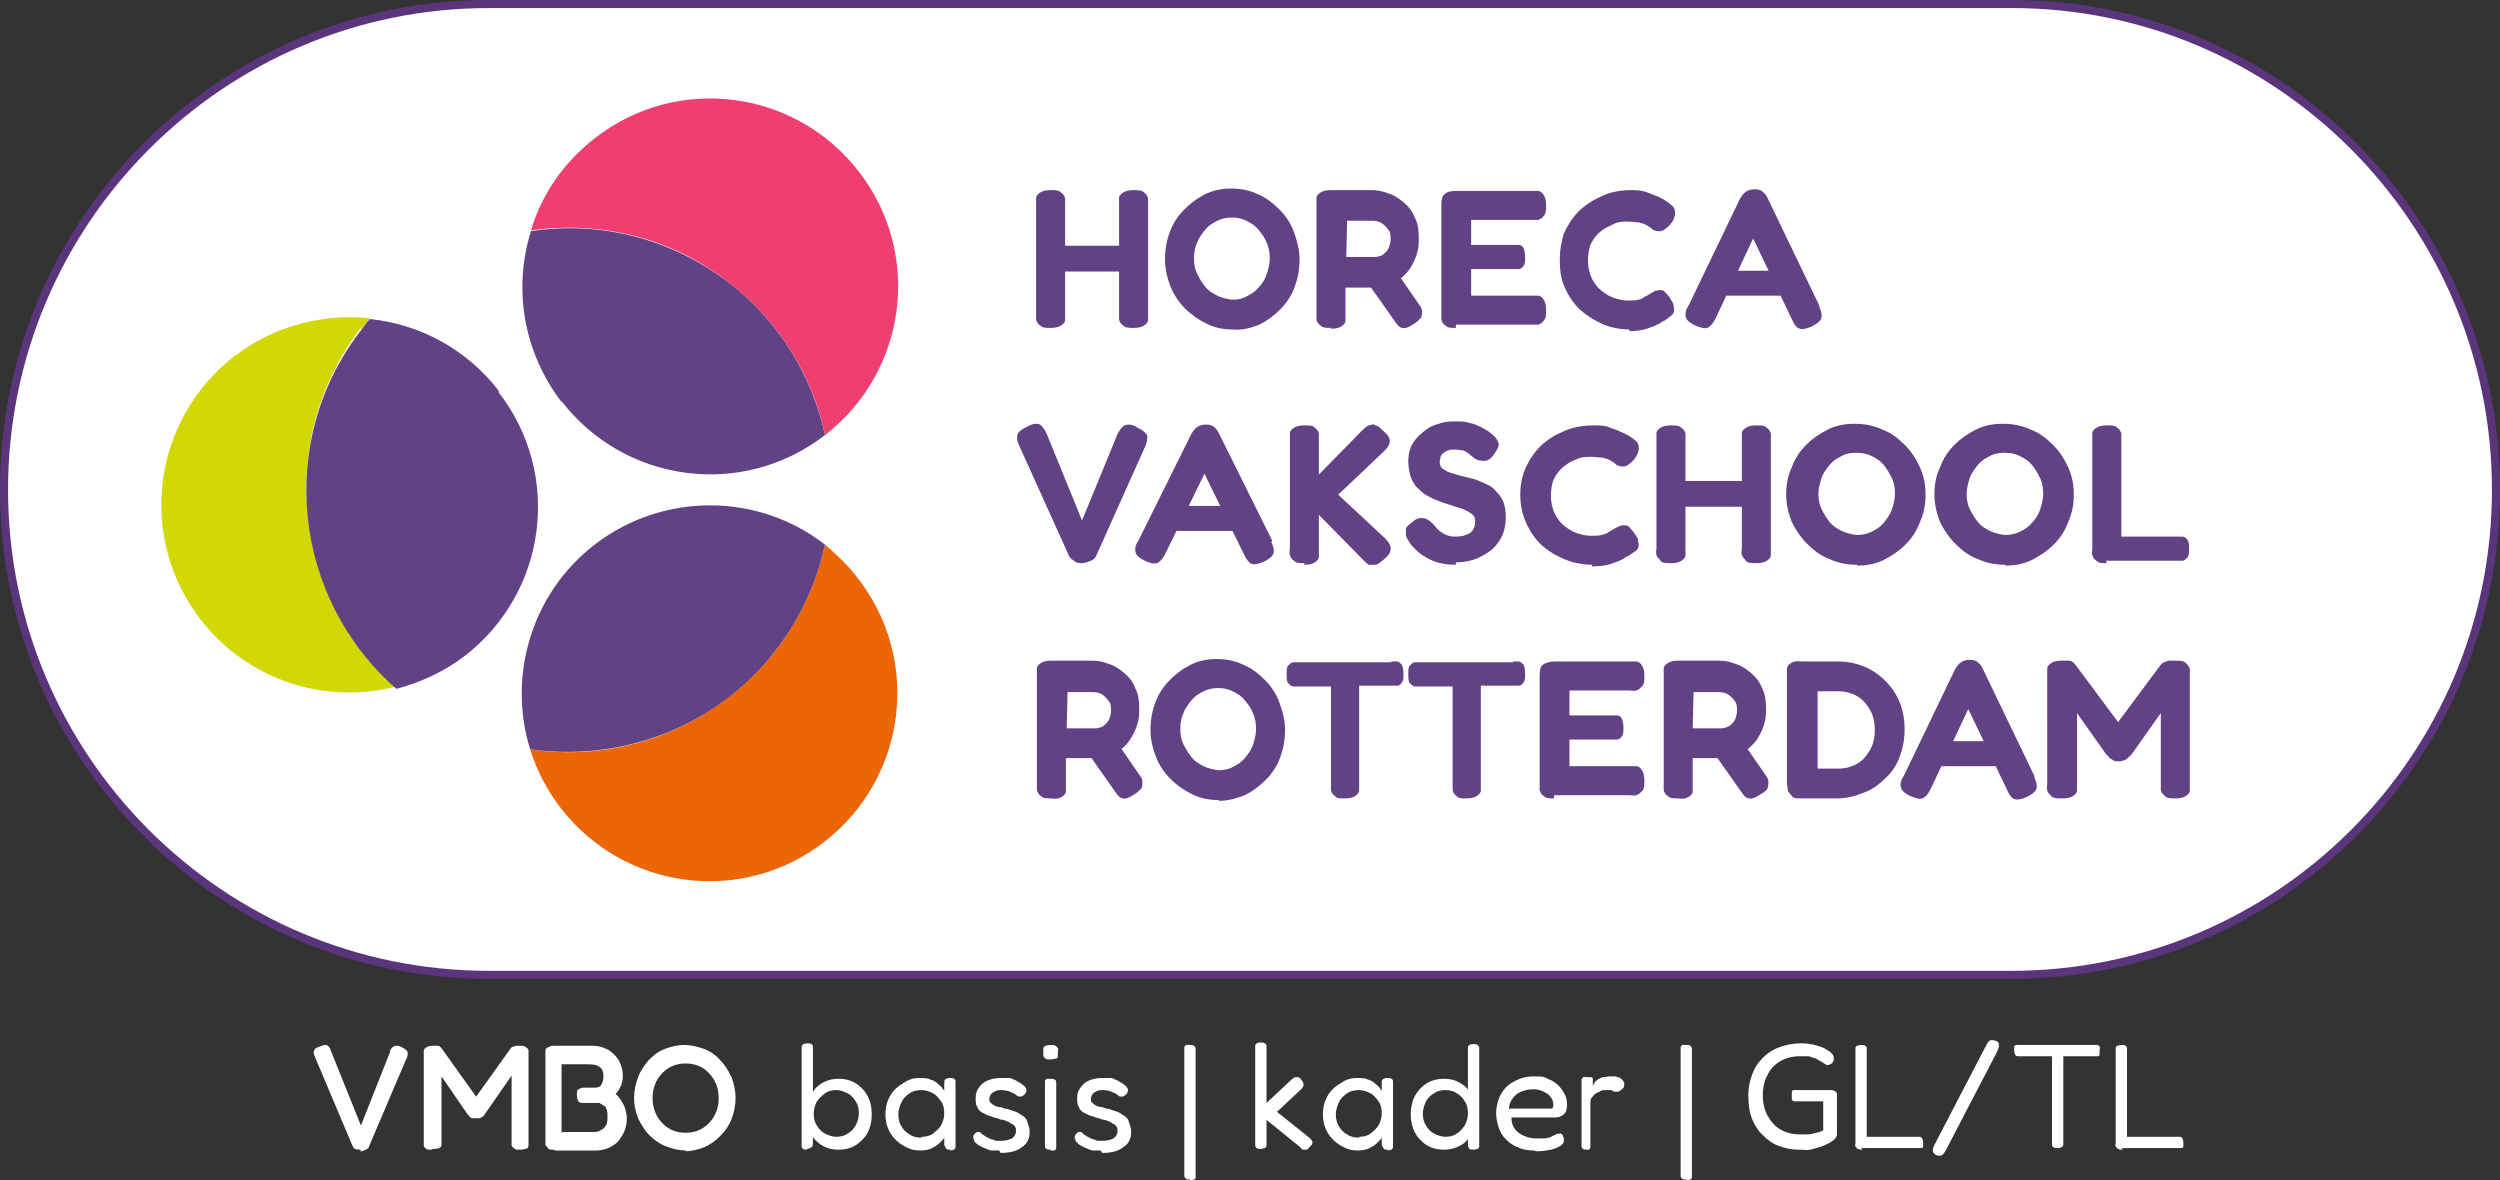 <svg version="1.1" id="Layer_1" xmlns="http://www.w3.org/2000/svg" x="0" y="0" viewBox="0 0 310.3 146.5" xml:space="preserve"><rect x="0" y="0" width="310.3" height="146.5" fill="#333333" stroke="none"/><style>.st0{fill:#fff}</style><path class="st0" d="M60.7.5C27.5.5.5 27.5.5 60.8s27 60.2 60.2 60.2h188.9c33.3 0 60.2-27 60.2-60.2S282.9.5 249.7.5h-189z"/><path d="M60.7.5C27.5.5.5 27.5.5 60.8s27 60.2 60.2 60.2h188.9c33.3 0 60.2-27 60.2-60.2S282.9.5 249.7.5h-189z" fill="none" stroke="#5a357b"/><path d="M44.8 40.9c.4-.5.7-.9 1.1-1.4-5.8-.6-11.8.9-16.8 4.7-10.2 7.9-12.1 22.5-4.2 32.7 5.9 7.6 15.5 10.6 24.3 8.3-12.9-11.2-15-30.7-4.4-44.5" fill="#d2d805"/><path d="M102.4 67.6c-1 4.6-3 9.1-6.1 13.1-7.5 9.6-19.2 14-30.5 12.3.8 2.6 2.1 5.1 3.8 7.3 7.9 10.2 22.5 12.1 32.7 4.2s12.1-22.5 4.2-32.7c-1.2-1.6-2.7-3-4.1-4.2" fill="#ec6608"/><path d="M90.5 35.1c6.3 4.9 10.4 11.7 11.9 18.9 10.2-7.9 12.1-22.5 4.2-32.7S84.1 9.2 73.9 17.1c-4 3.1-6.7 7.1-8 11.5 8.4-1.2 17.4.8 24.6 6.5" fill="#ef3f70"/><path d="M61.9 48.5c-4-5.2-9.9-8.3-16-8.9-.4.4-.7.9-1.1 1.4-10.6 13.7-8.5 33.2 4.4 44.5 3-.8 5.9-2.1 8.5-4.1 10.2-7.9 12.1-22.5 4.2-32.7m34.4 32c3.1-4 5.1-8.5 6.1-13.1-8.2-6.4-20-6.6-28.6 0C65.9 73.7 63 84 65.8 93c11.3 1.6 23.1-2.7 30.5-12.3M69.7 49.8C77.6 60 92.2 61.9 102.4 54c-1.6-7.3-5.6-14-11.9-18.9-7.3-5.6-16.2-7.7-24.6-6.4-2.2 7-1 14.9 3.8 21.2m60.7-9.2c-.6 0-1 0-1.3-.3-.3-.2-.4-.4-.5-.7V24.6c0-.3.2-.5.5-.7s.7-.3 1.3-.3 1 0 1.3.3c.3.2.4.4.5.7v15.1c0 .3-.2.5-.5.7s-.7.3-1.3.3zm1.3-7v-3.2h7.6v3.2h-7.6zm9 7c-.6 0-1 0-1.3-.3-.3-.2-.4-.4-.5-.7V24.6c0-.3.2-.5.5-.7s.7-.3 1.3-.3 1 0 1.3.3c.3.2.4.4.5.7v15.1c0 .3-.2.5-.5.7s-.7.3-1.3.3zm12.4.2c-1.2 0-2.3-.2-3.3-.7s-1.9-1.1-2.7-1.9c-.8-.8-1.4-1.7-1.8-2.7-.4-1-.7-2.2-.7-3.4 0-1.2.2-2.4.6-3.4.4-1.1 1-2 1.8-2.8s1.6-1.4 2.6-1.9 2.1-.7 3.2-.7 2.3.2 3.3.7c1 .4 1.9 1.1 2.7 1.9s1.4 1.7 1.8 2.8c.4 1.1.7 2.2.7 3.4 0 1.2-.2 2.3-.6 3.4-.4 1.1-1 2-1.8 2.8s-1.6 1.4-2.6 1.9c-1 .4-2.1.7-3.2.6zm-.2-3.7c.6 0 1.3-.1 1.8-.4.6-.3 1.1-.6 1.5-1.1.4-.4.8-1 1-1.6s.4-1.3.4-2-.1-1.4-.4-2c-.2-.6-.6-1.1-1-1.6s-.9-.8-1.5-1.1c-.6-.3-1.2-.4-1.8-.4s-1.2.1-1.8.4-1.1.6-1.5 1.1-.8 1-1 1.6c-.3.6-.4 1.3-.4 2s.1 1.3.4 1.9c.3.6.6 1.1 1 1.6s.9.8 1.5 1.1 1.2.4 1.8.5zm12.3 3.5c-.6 0-1 0-1.3-.3-.3-.2-.4-.4-.5-.7V24.6c0-.3.2-.5.5-.7s.7-.3 1.3-.3h5c.7 0 1.4.1 2.1.4.7.2 1.3.6 1.9 1.1.6.5 1.1 1.1 1.4 1.9.4.7.5 1.6.5 2.7s-.1 1.3-.3 2c-.2.6-.5 1.2-.9 1.8-.4.5-.9 1-1.5 1.4s-1.3.7-2.1.8H167v4.1c0 .3-.2.5-.5.7s-.7.3-1.3.3v-.1zm1.9-8.8h3.4c.2 0 .4 0 .7-.1.2 0 .5-.2.7-.4s.4-.4.5-.7.2-.6.2-1 0-.9-.3-1.2c-.2-.3-.5-.6-.8-.8s-.7-.3-1.2-.3h-3.1l-.1 4.5zm8.4 8.3c-.6.4-1.1.6-1.4.5-.4 0-.7-.4-1.1-1l-4.3-6.1 4.2-.5 3.1 4.5c.3.4.5.7.5 1s0 .5-.1.8c-.2.2-.4.5-.9.8zm5.2.5c-.6 0-1 0-1.3-.3-.3-.2-.4-.4-.5-.7V25.5c0-.7.1-1.2.4-1.4.3-.3.8-.4 1.5-.4h10.1c.3 0 .5.2.7.5s.3.7.3 1.3 0 1-.3 1.3c-.2.3-.4.4-.7.5h-8.3v3.1h5.9c.3 0 .5.2.6.4s.2.6.2 1.1c0 .5 0 .9-.2 1.1-.1.2-.4.4-.6.4h-5.9v3.3h8.3c.3 0 .5.2.7.5s.3.7.3 1.3 0 1-.3 1.3c-.2.3-.4.4-.7.5h-10.2v.4zm21.6.2c-.7 0-1.5-.1-2.3-.3s-1.6-.6-2.3-1c-.8-.5-1.5-1-2.1-1.7s-1.1-1.5-1.5-2.5-.5-2-.5-3.2c0-1.2.2-2.2.5-3.2.4-.9.9-1.7 1.5-2.4s1.3-1.2 2.1-1.7c.8-.4 1.5-.8 2.3-1s1.6-.3 2.3-.3 1.5 0 2.2.3 1.1.4 1.5.6.6.3.7.4c.3.2.6.4.8.6.3.2.4.5.4.9 0 .2 0 .4-.1.6 0 .2-.2.4-.3.6-.3.4-.5.6-.8.8-.2.2-.5.3-.7.3s-.4 0-.6-.1c-.2 0-.4-.2-.6-.4-.1 0-.3-.2-.5-.3-.2-.1-.5-.2-.9-.3-.4 0-.8-.1-1.4-.1s-1.1 0-1.7.3-1.1.5-1.6.9-.9.9-1.2 1.5c-.3.6-.4 1.4-.4 2.2 0 .8.2 1.6.5 2.2.3.6.7 1.1 1.2 1.5s1 .7 1.6.9 1.1.3 1.7.3.9 0 1.2-.1c.3 0 .6-.2.9-.4.3-.1.5-.3.7-.4.2-.1.4-.2.5-.3.2 0 .4-.1.6-.1s.5 0 .7.3c.2.2.5.5.7.9.1.2.3.4.3.6 0 .2.1.4.1.6 0 .3-.1.6-.4.8-.3.2-.5.4-.8.6-.1 0-.4.2-.7.4-.4.2-.9.4-1.5.6s-1.4.3-2.2.3l.1-.2zm23.5-2.8c.2.4.3.8.3 1 0 .3 0 .5-.3.8-.2.2-.5.4-.9.6-.6.3-1.2.4-1.5.3-.4-.1-.7-.5-1-1.2l-4.8-10-4.7 10c-.3.6-.7 1-1 1.1s-.8 0-1.5-.3c-.4-.2-.7-.4-.9-.6-.2-.2-.3-.5-.3-.8s.1-.7.4-1.1l6.4-13.3c.2-.3.4-.6.7-.8s.6-.3 1-.3.5 0 .7.1c.2 0 .4.2.6.4.2.2.3.4.4.6l6.4 13.3v.2zm-12.2-1.4l1.5-3.1h5.2l1.5 3.1h-8.2zm-79.1 33.2c-.5 0-.9 0-1.2-.3-.3-.2-.6-.4-.7-.8l-6.1-13.5c-.3-.6-.3-1.1-.2-1.4.1-.3.5-.6 1.1-.9.4-.2.8-.4 1.1-.4s.6 0 .8.3c.2.2.4.5.6.9l4.4 10.8 4.4-10.7c.2-.4.4-.7.6-.9s.5-.3.8-.3.7.1 1.1.4c.7.3 1.1.7 1.2 1 0 .3 0 .8-.3 1.4l-6 13.4c-.1.3-.4.6-.7.7s-.7.3-1.1.3h.2zm23.3-2.6c.2.4.3.8.3 1 0 .3 0 .5-.3.8-.2.2-.5.4-.9.6-.7.3-1.2.4-1.5.3s-.7-.5-1-1.2l-4.9-10-4.9 10c-.3.6-.7 1-1 1.1-.4.1-.9 0-1.5-.3-.4-.2-.7-.4-.9-.6s-.3-.5-.3-.8.1-.7.4-1.1l6.6-13.3c.2-.3.4-.6.7-.8s.7-.3 1-.3.5 0 .7.1c.2 0 .4.2.6.4s.3.4.4.6l6.6 13.3-.1.2zm-12.5-1.4l1.5-3.1h5.3l1.5 3.1h-8.3zm16.6 4c-.6 0-1 0-1.3-.3-.3-.2-.4-.4-.5-.7s0-.6 0-.9V53.8c0-.3.2-.5.5-.7s.7-.3 1.3-.3 1.1 0 1.3.3c.3.2.4.4.5.7v5.1l5.3-5.4c.3-.3.6-.6.9-.7.3-.1.6-.2.8 0 .3 0 .6.3.9.6.6.5.9.9.9 1.3s-.2.8-.7 1.3l-5.7 5.4 5.8 5.4c.5.5.8 1 .7 1.4 0 .4-.3.8-.9 1.3-.4.3-.7.6-1 .6h-.8c-.2-.1-.5-.4-.8-.7l-5.4-5.5v5.2c0 .3-.2.5-.5.7s-.7.3-1.3.3v-.2zm18.8.2c-.9 0-1.6-.1-2.3-.3-.7-.2-1.2-.5-1.7-.8s-.8-.6-1.1-.9-.5-.5-.6-.7c-.3-.4-.4-.7-.5-.9v-.8c0-.3.4-.6.8-.9.3-.3.7-.5 1-.5s.6 0 .9.2.6.4.9.8c.4.5.8.8 1.2 1s.8.3 1.2.3 1 0 1.4-.2c.4-.1.7-.3.9-.6s.3-.6.3-1.1-.1-.6-.4-.9c-.3-.2-.6-.4-1.1-.6s-1-.3-1.5-.5c-.6-.2-1.1-.3-1.7-.6-.4-.1-.7-.3-1.1-.5-.4-.2-.7-.4-1-.7s-.6-.5-.8-.9c-.2-.3-.4-.7-.5-1.2-.1-.4-.2-.9-.2-1.5 0-1 .2-1.8.7-2.5s1.2-1.3 2-1.8c.9-.4 1.8-.7 2.9-.7s1.4 0 2 .2c.6.1 1 .3 1.4.5s.7.4.9.5c.2.2.4.3.5.4.5.4.7.8.8 1.1s-.1.7-.5 1.3-.8.9-1.2.9-.9 0-1.4-.4c-.2-.2-.4-.3-.6-.5-.2-.1-.4-.3-.7-.4-.3 0-.6-.1-1.1-.1s-.5 0-.7.1c-.2 0-.4.2-.6.3s-.3.3-.4.5c0 .2-.1.4-.1.6 0 .4.1.7.4.9.3.2.6.4 1 .5s.9.3 1.4.4c.5.1 1.1.3 1.6.4.5.2 1 .4 1.4.6.5.2.9.5 1.2.9.4.4.7.8.9 1.3s.3 1.2.3 2-.2 1.8-.6 2.5c-.4.7-.9 1.3-1.5 1.7-.6.4-1.3.8-2 1s-1.4.3-2.1.3v.3zm16.9 0c-.7 0-1.5-.1-2.3-.3-.8-.2-1.6-.6-2.4-1-.8-.5-1.5-1-2.1-1.7s-1.1-1.5-1.5-2.5-.6-2-.6-3.2.2-2.2.6-3.2c.4-.9.9-1.7 1.5-2.4s1.3-1.2 2.1-1.7c.8-.4 1.6-.8 2.4-1s1.6-.3 2.4-.3 1.6 0 2.2.3c.6.2 1.1.4 1.5.6l.8.4c.3.2.6.4.8.6.3.2.4.5.4.9 0 .2 0 .4-.1.6l-.3.6c-.3.4-.5.6-.8.8-.2.2-.5.3-.7.3s-.4 0-.6-.1c-.2 0-.4-.2-.6-.4-.1 0-.3-.2-.5-.3s-.5-.2-.9-.3c-.4 0-.8-.1-1.4-.1s-1.2 0-1.8.3c-.6.2-1.1.5-1.6.9s-.9.9-1.2 1.5-.4 1.4-.4 2.2c0 .8.2 1.6.5 2.2s.7 1.1 1.2 1.5 1 .7 1.6.9c.6.2 1.2.3 1.7.3s.9 0 1.3-.1.7-.2.9-.4c.3-.1.5-.3.7-.4l.6-.3c.2-.1.4-.1.6-.1s.5 0 .7.3.5.5.7.9c.1.2.3.4.3.6s.1.4.1.6c0 .3-.1.6-.4.8l-.9.6c-.1 0-.4.2-.7.4s-.9.4-1.5.6-1.4.3-2.3.3v-.2zm9.8-.2c-.6 0-1.1 0-1.3-.3s-.4-.4-.5-.7 0-.6 0-.9V53.8c0-.3.2-.5.5-.7s.7-.3 1.3-.3 1 0 1.3.3c.3.2.4.4.5.7v15.1c0 .3-.2.5-.5.7s-.7.3-1.3.3zm1.3-7v-3.2h7.8v3.2h-7.8zm9.3 7c-.6 0-1.1 0-1.3-.3s-.4-.4-.5-.7 0-.6 0-.9V53.8c0-.3.2-.5.5-.7s.7-.3 1.3-.3 1 0 1.3.3c.3.2.4.4.5.7v15.1c0 .3-.2.5-.5.7s-.7.3-1.3.3zm12.5.2c-1.2 0-2.3-.2-3.4-.7-1.1-.4-2-1.1-2.8-1.9s-1.4-1.7-1.9-2.7c-.4-1-.7-2.2-.7-3.4s.2-2.4.7-3.4c.4-1.1 1-2 1.8-2.8s1.7-1.4 2.7-1.9 2.1-.7 3.3-.7 2.3.2 3.4.7c1.1.4 2 1.1 2.8 1.9.8.8 1.4 1.7 1.9 2.8s.7 2.2.7 3.4c0 1.2-.2 2.3-.7 3.4-.4 1.1-1 2-1.8 2.8s-1.7 1.4-2.7 1.9-2.1.7-3.3.7v-.1zm-.1-3.7c.7 0 1.3-.1 1.9-.4s1.1-.6 1.5-1.1.8-1 1-1.6.4-1.3.4-2-.1-1.4-.4-2-.6-1.1-1-1.6-.9-.8-1.5-1.1-1.2-.4-1.9-.4-1.3.1-1.8.4c-.6.3-1.1.6-1.5 1.1s-.8 1-1 1.6-.4 1.3-.4 2 .1 1.3.4 1.9.6 1.1 1 1.6.9.8 1.5 1.1 1.2.4 1.8.5zm18.5 3.7c-1.2 0-2.3-.2-3.4-.7-1.1-.4-2-1.1-2.8-1.9s-1.4-1.7-1.9-2.7c-.4-1-.7-2.2-.7-3.4s.2-2.4.7-3.4c.4-1.1 1-2 1.8-2.8s1.7-1.4 2.7-1.9 2.1-.7 3.3-.7 2.3.2 3.4.7c1.1.4 2 1.1 2.8 1.9.8.8 1.4 1.7 1.9 2.8s.7 2.2.7 3.4c0 1.2-.2 2.3-.7 3.4-.4 1.1-1 2-1.8 2.8s-1.7 1.4-2.7 1.9-2.1.7-3.3.7v-.1zm-.1-3.7c.7 0 1.3-.1 1.9-.4s1.1-.6 1.5-1.1c.4-.4.8-1 1-1.6s.4-1.3.4-2-.1-1.4-.4-2-.6-1.1-1-1.6-.9-.8-1.5-1.1-1.2-.4-1.9-.4-1.3.1-1.8.4c-.6.3-1.1.6-1.5 1.1s-.8 1-1 1.6-.4 1.3-.4 2 .1 1.3.4 1.9.6 1.1 1 1.6.9.8 1.5 1.1 1.2.4 1.8.5zm12.7 3.5c-.6 0-1 0-1.3-.3-.3-.2-.4-.4-.5-.7s0-.6 0-.9V53.8c0-.3.2-.5.5-.7s.7-.3 1.3-.3 1.1 0 1.3.3c.3.2.4.4.5.7v12.8h7.6c.2 0 .5.2.6.4.2.2.2.6.2 1.1s0 .9-.2 1.1-.4.4-.6.4h-9.5l.1.3zm-131 29.2c-.6 0-1 0-1.3-.3-.3-.2-.4-.4-.5-.7V83c0-.3.2-.5.5-.7s.7-.3 1.3-.3h5c.7 0 1.4.1 2.1.4.7.2 1.3.6 1.9 1.1.6.5 1.1 1.1 1.4 1.9.4.7.5 1.6.5 2.7s-.1 1.3-.3 2c-.2.6-.5 1.2-.9 1.8s-.9 1-1.5 1.4-1.3.7-2.1.8h-4.3v4.1c0 .3-.2.5-.5.7s-.7.3-1.3.2zm1.9-8.7h3.4c.2 0 .4 0 .7-.1.2 0 .5-.2.7-.4.2-.2.4-.4.5-.7.1-.3.2-.6.2-1s0-.9-.3-1.2c-.2-.3-.5-.6-.8-.8s-.7-.3-1.2-.3h-3.1l-.1 4.5zm8.4 8.2c-.6.4-1.1.6-1.4.5-.4 0-.7-.4-1.1-1L134 92l4.2-.5 3.1 4.5c.3.4.5.7.5 1s0 .5-.1.8c-.2.2-.4.5-.9.8zm10.5.7c-1.2 0-2.3-.2-3.3-.7s-1.9-1.1-2.7-1.9-1.4-1.7-1.8-2.7c-.4-1-.7-2.2-.7-3.4s.2-2.4.6-3.4c.4-1.1 1-2 1.8-2.8s1.6-1.4 2.6-1.9 2.1-.7 3.2-.7 2.3.2 3.3.7c1 .4 1.9 1.1 2.7 1.9s1.4 1.7 1.8 2.8c.4 1.1.7 2.2.7 3.4s-.2 2.3-.6 3.4c-.4 1.1-1 2-1.8 2.8s-1.6 1.4-2.6 1.9c-1 .4-2.1.7-3.2.7v-.1zm-.1-3.7c.6 0 1.3-.1 1.8-.4.6-.3 1.1-.6 1.5-1.1s.8-1 1-1.6.4-1.3.4-2-.1-1.4-.4-2c-.2-.6-.6-1.1-1-1.6s-.9-.8-1.5-1.1-1.2-.4-1.8-.4-1.2.1-1.8.4-1.1.6-1.5 1.1-.8 1-1 1.6c-.3.6-.4 1.3-.4 2s.1 1.3.4 1.9c.3.6.6 1.1 1 1.6s.9.8 1.5 1.1 1.2.4 1.8.5zm21.4-13.5h.8c.2 0 .4.2.6.4.1.2.2.6.2 1.1s0 .9-.2 1.1c-.1.2-.3.4-.6.4h-4.7v13c0 .3-.2.5-.5.7s-.7.3-1.3.3-1 0-1.2-.3c-.3-.2-.4-.4-.5-.7V85.2h-4.7c-.2 0-.4-.2-.6-.4-.2-.2-.2-.6-.2-1.1s0-.9.2-1.1.4-.4.6-.4h12.3l-.2-.1zm15.1 0h.8c.2 0 .4.2.6.4.1.2.2.6.2 1.1s0 .9-.2 1.1c-.1.2-.3.4-.6.4h-4.7v13c0 .3-.2.5-.5.7s-.7.3-1.3.3-1 0-1.2-.3c-.3-.2-.4-.4-.5-.7V85.2h-4.7c-.2 0-.4-.2-.6-.4-.2-.2-.2-.6-.2-1.1s0-.9.2-1.1.4-.4.6-.4h12.3l-.2-.1zm5.2 17c-.6 0-1 0-1.3-.3-.3-.2-.4-.4-.5-.7V83.9c0-.7.1-1.2.4-1.4s.8-.4 1.5-.4h10.1c.3 0 .5.2.7.5s.3.7.3 1.3 0 1-.3 1.3-.4.4-.7.5-.6 0-.9 0h-7.4v3.1h5.9c.3 0 .5.2.6.4.1.2.2.6.2 1.1s0 .9-.2 1.1c-.1.2-.4.4-.6.4h-5.9v3.3h8.3c.3 0 .5.2.7.5s.3.7.3 1.3 0 1-.3 1.3-.4.4-.7.5-.6 0-.9 0h-9.3v.4zm15.4 0c-.6 0-1 0-1.3-.3-.3-.2-.4-.4-.5-.7V83c0-.3.2-.5.5-.7s.7-.3 1.3-.3h5c.7 0 1.4.1 2.1.4.7.2 1.3.6 1.9 1.1s1.1 1.1 1.4 1.9c.4.7.5 1.6.5 2.7s-.1 1.3-.3 2c-.2.6-.5 1.2-.9 1.8-.4.5-.9 1-1.5 1.4s-1.3.7-2.1.8h-4.3v4.1c0 .3-.2.5-.5.7s-.7.3-1.3.2zm1.8-8.7h3.4c.2 0 .4 0 .7-.1s.5-.2.7-.4c.2-.2.4-.4.5-.7.1-.3.2-.6.2-1s0-.9-.3-1.2c-.2-.3-.5-.6-.8-.8s-.7-.3-1.2-.3h-3.1l-.1 4.5zm8.4 8.2c-.6.4-1.1.6-1.4.5-.4 0-.7-.4-1.1-1l-4.3-6.1 4.2-.5L219 96c.3.4.5.7.5 1s0 .5-.1.8-.4.5-.9.8zm5.1.5c-.6 0-1 0-1.2-.3s-.4-.4-.5-.7c0-.3-.1-.6-.1-.9V83c0-.3.2-.5.5-.7s.7-.3 1.3-.2h4.4c1.2 0 2.3.2 3.3.6s1.9 1 2.7 1.8 1.4 1.7 1.8 2.7c.4 1 .6 2.1.6 3.3s-.2 2.3-.6 3.4-1 2-1.8 2.7c-.8.8-1.6 1.4-2.7 1.8-1 .4-2.1.7-3.3.7h-4.4zm1.9-3.7h2.6c.9 0 1.7-.2 2.4-.6s1.2-1 1.6-1.7c.4-.7.6-1.5.6-2.5s-.2-1.8-.6-2.5c-.4-.7-.9-1.3-1.6-1.7-.7-.4-1.5-.6-2.4-.6h-2.5v9.6h-.1zm27 1.1c.2.4.3.8.3 1 0 .3 0 .5-.3.8-.2.2-.5.4-.9.6-.6.3-1.2.4-1.5.3-.4-.1-.7-.5-1-1.2l-4.8-10-4.7 10c-.3.6-.7 1-1 1.1s-.8 0-1.5-.3c-.4-.2-.7-.4-.9-.6s-.3-.5-.3-.8.1-.7.4-1.1l6.4-13.3c.2-.3.4-.6.7-.8s.6-.3 1-.3.5 0 .7.1c.2 0 .4.2.6.4.2.2.3.4.4.6l6.4 13.3v.2zm-12.2-1.4l1.5-3.1h5.2l1.5 3.1h-8.2zm15.6 4c-.6 0-1 0-1.3-.3s-.4-.4-.5-.7 0-.6 0-.9V83c0-.3.2-.5.5-.7s.7-.3 1.3-.3h.9c.2 0 .4.1.5.2l.3.3 5.5 7.4h-.4l5.5-7.4c.1-.1.3-.3.4-.3s.3-.1.5-.2h.9c.6 0 1 0 1.3.3s.4.4.5.7v15.1c0 .3-.2.5-.5.7s-.7.3-1.3.3-1 0-1.3-.3-.4-.4-.5-.7v-9.6l-3.6 5.1-.3.3c-.1.1-.3.3-.5.4s-.5.2-.8.2-.6 0-.8-.2c-.2-.1-.4-.2-.5-.4l-.3-.3-3.6-5.1v9.6c0 .3-.2.5-.5.7s-.7.3-1.3.3h-.1z" fill="#614285"/><path class="st0" d="M44.8 142.7c-.3 0-.5 0-.7-.1-.2 0-.3-.3-.4-.5l-4.6-10.9c-.2-.4-.2-.7-.1-.8 0-.2.3-.4.7-.5.2-.1.5-.2.6-.2.2 0 .3 0 .5.2.1.1.2.3.3.6l3.7 9.2 3.6-9.1c0-.3.2-.5.3-.6s.3-.2.5-.2.4 0 .7.2c.4.2.7.4.7.7 0 .2 0 .5-.2.8l-4.6 10.8c0 .2-.2.3-.4.4-.2.1-.4.2-.7.2l.1-.2zm8.8 0c-.3 0-.6 0-.7-.1s-.3-.2-.3-.4v-11.8c0-.2.2-.3.3-.4.2-.1.4-.2.8-.2h.6c.1 0 .2 0 .3.1l.2.2 4.5 6.3h-.4l4.5-6.3s.2-.2.3-.2c0 0 .2 0 .3-.1h.5c.3 0 .6 0 .8.2.2.1.3.3.3.4v11.8c0 .2-.1.3-.3.4-.2 0-.4.1-.8.1s-.6 0-.7-.2c-.2-.1-.3-.2-.3-.4v-8.6l-3.4 4.9s0 .1-.2.2c0 0-.2.1-.3.2h-1c-.1 0-.2-.1-.3-.2 0 0-.1-.2-.2-.2l-3.3-4.8v8.5c0 .2-.1.3-.3.4s-.4.1-.8.1l-.1.1zm15.1 0c-.3 0-.6 0-.7-.2s-.3-.3-.3-.4v-11.7c0-.2.1-.3.3-.4.2-.1.4-.2.7-.2h4.9c.7 0 1.3.2 1.9.5.5.3 1 .8 1.3 1.3.3.6.5 1.2.5 1.8s0 .6-.1.9c0 .3-.2.6-.3.8-.1.2-.3.5-.5.7.3.2.5.5.7.8s.4.7.5 1c.1.4.2.8.2 1.2 0 .6-.1 1.1-.3 1.6-.2.5-.5.9-.8 1.3-.4.4-.8.6-1.2.8-.5.2-1 .3-1.5.3h-5.1l-.2-.1zm1.1-2.2h3.8c.3 0 .7 0 .9-.2.3-.1.5-.3.7-.6s.2-.7.2-1.1 0-.6-.1-.9-.2-.4-.4-.5c-.2-.1-.3-.2-.5-.3h-1.9c-.3 0-.6 0-.7-.2-.1-.1-.2-.4-.2-.8s0-.6.2-.7c.2-.1.4-.2.7-.2h1.3c.2 0 .4 0 .5-.1.2 0 .3-.2.4-.4s.2-.5.2-.8c0-.6-.1-1-.4-1.2-.3-.3-.8-.4-1.5-.4h-3.3v8.6l.1-.2zm15.4 2.3c-.9 0-1.7-.2-2.5-.5s-1.5-.8-2.1-1.4c-.6-.6-1-1.3-1.4-2.1-.3-.8-.5-1.6-.5-2.5s.2-1.8.5-2.6.8-1.5 1.3-2.1c.6-.6 1.2-1.1 2-1.4s1.6-.5 2.4-.5 1.7.2 2.5.5 1.5.8 2 1.4c.6.6 1 1.3 1.4 2.1.3.8.5 1.7.5 2.6s-.2 1.8-.5 2.6-.8 1.5-1.4 2.1-1.3 1.1-2 1.4c-.8.3-1.6.5-2.4.5l.2-.1zm-.1-2.2c.6 0 1.1-.1 1.6-.3s.9-.5 1.3-.9.7-.9.9-1.4c.2-.5.3-1.1.3-1.7s-.1-1.2-.3-1.7c-.2-.5-.5-1-.9-1.4s-.8-.7-1.3-.9-1-.3-1.6-.3-1.1.1-1.6.3-.9.5-1.3.9-.7.9-.9 1.4c-.2.5-.3 1.1-.3 1.7s.1 1.2.3 1.7c.2.5.5 1 .9 1.4s.8.7 1.3.9 1 .3 1.6.3zm15.1 2.1c-.2 0-.4 0-.5-.1-.1 0-.2-.2-.2-.3v-12.4c0-.1.1-.2.2-.3.1 0 .3-.1.5-.1s.4 0 .5.1c.1 0 .2.2.2.3v12c0 .2 0 .4-.2.5-.1.1-.3.2-.6.2l.1.1zm3.9 0c-.6 0-1.2-.1-1.6-.3-.5-.2-.9-.5-1.3-.9s-.6-.9-.8-1.4-.3-1.1-.3-1.8c0-.6 0-1.2.3-1.8s.5-1 .8-1.4c.4-.4.8-.7 1.3-.9s1-.3 1.6-.3 1.1.1 1.6.3.9.5 1.3.9.7.9.9 1.4c.2.5.3 1.1.3 1.8s-.1 1.3-.3 1.8c-.2.6-.5 1-.9 1.4s-.8.7-1.3.9-1 .3-1.6.3zm-.3-1.6c.5 0 1-.1 1.4-.4.4-.2.8-.6 1-1s.4-.9.4-1.5-.1-1.1-.4-1.5c-.2-.4-.6-.8-1-1s-.9-.4-1.4-.4-1 .1-1.4.4c-.4.3-.7.6-1 1-.2.4-.4.9-.4 1.5s.1 1.1.4 1.5c.2.4.6.8 1 1s.9.4 1.4.4zm14.2 1.6c-.3 0-.5 0-.6-.2s-.2-.3-.2-.5v-.9c0 .2-.2.4-.5.7s-.6.5-1 .7-.9.3-1.5.3-1.1-.1-1.7-.4-1-.6-1.4-1-.7-.9-.9-1.4c-.2-.5-.3-1.1-.3-1.7s.1-1.2.3-1.7c.2-.5.5-1 .9-1.4s.9-.7 1.4-1 1.1-.4 1.6-.4 1 0 1.4.2c.4.1.7.3 1 .6.3.2.5.5.7.8v-.8c0-.3 0-.5.1-.6s.3-.2.6-.2.4 0 .5.1c.1 0 .2.2.2.3v8.2c0 .1-.1.2-.2.3-.1 0-.3.1-.5.1l.1-.1zm-3.6-1.6c.5 0 1-.1 1.4-.4.4-.3.7-.6 1-1 .2-.4.4-.9.4-1.5s-.1-1.1-.4-1.5-.6-.8-1-1-.9-.4-1.4-.4-1.1.1-1.5.4c-.4.3-.8.6-1 1.1-.2.4-.4 1-.4 1.5s.1 1.1.4 1.5c.2.4.6.8 1 1 .4.3.9.4 1.5.4v-.1zm9.6 1.7h-.9c-.3 0-.6-.2-.9-.3s-.6-.3-.8-.4c-.2-.2-.4-.3-.5-.5 0-.1 0-.2-.1-.3v-.3s.1-.2.2-.3.2-.2.4-.2.3 0 .5.3c.1 0 .3.2.5.3l.6.3c.2 0 .4.1.6.2h.6c.6 0 1-.1 1.4-.3.3-.2.5-.5.5-.9s0-.4-.1-.5c0-.1-.2-.3-.4-.4-.1 0-.3-.2-.5-.3-.2 0-.4-.2-.6-.2-.2 0-.5-.1-.7-.2-.3 0-.6-.2-1-.3s-.6-.3-.9-.4c-.3-.2-.5-.4-.6-.7-.2-.3-.2-.6-.2-1.1s.1-.9.4-1.3c.3-.4.6-.7 1.1-.9s1-.3 1.7-.3h.8c.2 0 .5 0 .7.2.2 0 .4.2.6.3.2.1.4.2.6.4.2.1.3.3.4.5 0 .2 0 .4-.2.6-.1.1-.2.2-.4.3h-.4c-.2-.1-.4-.3-.6-.4-.2-.1-.5-.2-.7-.3-.2 0-.5-.1-.7-.1s-.6 0-.8.1-.4.2-.6.4c-.1.2-.2.4-.2.6s0 .4.2.5c.1.1.2.2.4.3s.4.2.6.2c.2 0 .5.1.7.2.4 0 .7.2 1.1.3.4.1.7.3 1 .5s.6.4.7.8.3.7.3 1.3c0 .8-.3 1.5-1 1.9-.6.5-1.5.7-2.6.7l-.2-.3zm6.4-11.3c-.3 0-.5 0-.6-.1-.1 0-.2-.2-.3-.3v-1c0-.1.1-.2.3-.3.1 0 .3-.1.6-.1s.5 0 .6.1c.1 0 .2.2.3.3s0 .3 0 .5v.5c0 .2-.1.3-.3.3s-.3.1-.6.1zm0 11.2c-.2 0-.4 0-.5-.1-.1 0-.2-.2-.2-.3v-8.1c0-.1.1-.2.2-.3h.5c.2 0 .4 0 .5.1.1 0 .2.2.2.3v8.2c0 .1-.1.2-.2.3h-.5v-.1zm6.2.1h-.9c-.3 0-.6-.2-.9-.3-.3-.1-.6-.3-.8-.4-.2-.2-.4-.3-.5-.5 0-.1 0-.2-.1-.3v-.3s.1-.2.2-.3c.1-.1.2-.2.4-.2s.3 0 .5.3c.1 0 .3.2.5.3l.6.3c.2 0 .4.1.6.2h.6c.6 0 1-.1 1.4-.3.3-.2.5-.5.5-.9s0-.4-.1-.5c0-.1-.2-.3-.4-.4-.1 0-.3-.2-.5-.3-.2 0-.4-.2-.6-.2-.2 0-.5-.1-.7-.2-.3 0-.6-.2-1-.3s-.6-.3-.9-.4c-.3-.2-.5-.4-.6-.7-.2-.3-.2-.6-.2-1.1s.1-.9.4-1.3c.3-.4.6-.7 1.1-.9s1-.3 1.7-.3h.8c.2 0 .5 0 .7.2.2 0 .4.2.6.3.2.1.4.2.6.4.2.1.3.3.4.5 0 .2 0 .4-.2.6-.1.1-.2.2-.4.3h-.4c-.2-.1-.4-.3-.6-.4-.2-.1-.5-.2-.7-.3-.2 0-.5-.1-.7-.1s-.6 0-.8.1-.4.2-.6.4c-.1.2-.2.4-.2.6s0 .4.2.5c.1.1.2.2.4.3s.4.2.6.2c.2 0 .5.1.7.2.4 0 .7.2 1.1.3.4.1.7.3 1 .5s.6.4.7.8.3.7.3 1.3c0 .8-.3 1.5-1 1.9-.6.5-1.5.7-2.6.7l-.2-.3zm11.1 3.6c-.2 0-.4 0-.5-.1s-.2-.2-.2-.3v-16c0-.1.1-.2.2-.3h.5c.2 0 .4 0 .5.1 0 0 .2.2.2.3v16c0 .1 0 .2-.2.3-.1 0-.3.1-.5.1v-.1zm14.8-5.2c.2.2.4.4.4.5 0 .2 0 .4-.3.6-.1.2-.3.3-.4.4h-.4c-.1 0-.3-.1-.4-.3l-4.2-3.4v3.2c0 .1-.1.2-.2.3-.1 0-.3.1-.5.1s-.4 0-.5-.1c-.1 0-.2-.2-.2-.3v-12.4c0-.2.1-.2.2-.3s.3-.1.5-.1.4 0 .5.1.2.2.2.3v7.1l3.1-2.9c.1-.1.3-.2.4-.3h.4c.1 0 .3.1.4.3.2.2.3.5.3.6 0 .2-.1.4-.3.6l-3 2.8 4 3.2zm9.8 1.5c-.3 0-.5 0-.6-.2s-.2-.3-.2-.5v-.9c0 .2-.2.4-.5.7s-.6.5-1 .7-.9.3-1.5.3-1.1-.1-1.7-.4-1-.6-1.4-1-.7-.9-.9-1.4-.3-1.1-.3-1.7.1-1.2.3-1.7.5-1 .9-1.4.9-.7 1.4-1 1.1-.4 1.6-.4 1 0 1.4.2c.4.1.7.3 1 .6.3.2.5.5.7.8v-.8c0-.3 0-.5.1-.6s.3-.2.6-.2.4 0 .5.1c.1 0 .2.2.2.3v8.2c0 .1-.1.2-.2.3-.1 0-.3.1-.5.1l.1-.1zm-3.6-1.6c.5 0 1-.1 1.4-.4.4-.3.7-.6 1-1 .2-.4.4-.9.4-1.5s-.1-1.1-.4-1.5-.6-.8-1-1-.9-.4-1.4-.4-1.1.1-1.5.4c-.4.3-.8.6-1 1.1-.2.4-.4 1-.4 1.5s.1 1.1.4 1.5c.2.4.6.8 1 1 .4.3.9.4 1.5.4v-.1zm10.5 1.6c-.6 0-1.1-.1-1.6-.3s-.9-.5-1.3-.9-.7-.9-.9-1.4c-.2-.6-.3-1.2-.3-1.8s.1-1.2.3-1.8c.2-.5.5-1 .9-1.4s.8-.7 1.3-.9 1-.3 1.6-.3 1.2.1 1.6.3c.5.2.9.5 1.3.9.3.4.6.9.8 1.4s.3 1.1.3 1.8 0 1.3-.3 1.8-.5 1-.8 1.4-.8.7-1.3.9-1 .3-1.6.3zm.2-1.6c.5 0 1-.1 1.4-.4.4-.2.7-.6 1-1 .2-.4.4-.9.4-1.5s-.1-1.1-.4-1.5c-.2-.4-.6-.8-1-1-.4-.3-.9-.4-1.4-.4s-1 .1-1.4.4c-.4.2-.8.6-1 1s-.4 1-.4 1.5.1 1.1.4 1.5c.2.4.6.8 1 1s.9.4 1.4.4zm3.6 1.6c-.3 0-.5 0-.6-.1s-.2-.3-.2-.5V130c0-.2.1-.2.2-.3s.3-.1.5-.1.4 0 .5.1.2.2.2.3v12.3c0 .2-.1.2-.2.3-.1 0-.3.1-.5.1h.1zm7.4.1c-.7 0-1.4-.1-2-.4-.6-.2-1.1-.6-1.5-1s-.7-.9-.9-1.5-.3-1.2-.3-1.8.2-1.6.6-2.3c.4-.7.9-1.2 1.7-1.6.7-.4 1.5-.6 2.4-.6s1.2 0 1.7.3c.5.2.9.4 1.3.8.3.3.6.7.8 1.1.2.4.3.8.3 1.2 0 .6-.1 1.1-.4 1.3-.3.3-.7.4-1.1.4h-5.4c0 .5.1 1 .4 1.4.3.4.7.7 1.2.9s.9.3 1.4.3h.9c.3 0 .5 0 .7-.1.2 0 .3-.1.5-.2s.3-.1.4-.2c.1 0 .2-.1.3-.1h.3c.1 0 .2.1.3.3 0 0 .1.2.1.3v.3c0 .2-.1.4-.4.6-.3.2-.7.4-1.2.5s-1.1.2-1.8.2l-.3-.1zm-3-5.2h5.2c.1 0 .2-.2.2-.5s-.1-.6-.3-.9c-.2-.3-.5-.5-.9-.7s-.8-.3-1.3-.3-1 .1-1.5.3-.8.5-1.1.9-.4.8-.4 1.3l.1-.1zm9.6 5.1c-.2 0-.4 0-.5-.1-.1 0-.2-.2-.2-.3V134c0-.1.1-.2.2-.3s.3 0 .5 0h.5c.1 0 .2.1.2.2v1c0-.2.1-.3.2-.5s.3-.3.4-.4l.6-.3c.3 0 .6-.1.9-.1h.5c.1 0 .3 0 .5.1.2 0 .3.1.4.2.1 0 .2.2.3.3 0 0 .1.2.1.3 0 .3 0 .5-.3.7-.2.2-.4.3-.5.3h-.4s-.1 0-.2-.1c0 0-.2-.1-.3-.1h-.6c-.3 0-.4 0-.6.1l-.6.3c-.2.1-.3.3-.5.5s-.2.5-.2.8v5.4c0 .1-.1.2-.2.3h-.5.3zm12.3 3.7c-.2 0-.4 0-.5-.1-.1 0-.2-.2-.2-.3v-16c0-.1.1-.2.2-.3h.5c.2 0 .4 0 .5.1 0 0 .2.2.2.3v16c0 .1 0 .2-.2.3-.1 0-.3.1-.5.1v-.1zm14-3.7c-1 0-1.8-.2-2.6-.5s-1.4-.8-2-1.4c-.6-.6-1-1.3-1.3-2.1s-.4-1.8-.4-2.8.2-1.8.5-2.6.7-1.4 1.3-2 1.2-1 2-1.3 1.7-.5 2.7-.5c.4 0 .8 0 1.2.1.4 0 .8.2 1.2.3s.7.3 1 .5c.2.1.4.3.5.4.1.1.2.3.2.4v.3c0 .1 0 .2-.1.3 0 .1-.2.2-.3.3-.1 0-.2.1-.3.1s-.2 0-.3-.1c-.1 0-.3-.2-.5-.3s-.5-.3-.7-.4l-.9-.3h-1c-1 0-1.8.2-2.5.6-.7.4-1.2.9-1.6 1.7-.4.7-.6 1.6-.6 2.5 0 1 .2 1.9.6 2.6.4.7.9 1.3 1.6 1.7.7.4 1.5.6 2.4.6h1c.4 0 .6-.1 1-.2.3 0 .6-.2.9-.3v-3.6h-3.6c-.1 0-.2-.1-.3-.2v-1c0-.1.1-.2.3-.2h4.4c.2 0 .4 0 .6.1.1 0 .2.2.3.3v5.1c0 .2-.1.4-.3.6s-.5.4-.9.6c-.3.1-.6.3-1 .4-.4.1-.7.2-1.1.3s-.8 0-1.2 0h-.2zm7.9 0c-.2 0-.4 0-.6-.1-.1 0-.2-.2-.3-.3s0-.3 0-.4v-11.8c0-.2.1-.2.2-.3.1 0 .3-.1.5-.1s.4 0 .5.1c.1 0 .2.2.2.3v11h6.6c.1 0 .2.1.3.2 0 .1.1.3.1.5v.5c0 .1-.1.2-.3.2H231l.2.2zm9.2.7c-.3-.1-.4-.3-.5-.5 0-.2 0-.4.2-.8l6.4-12.3c.1-.2.2-.4.3-.5s.2-.2.4-.2.3 0 .5.1c.2 0 .3.2.4.3v.4c0 .1-.1.3-.2.6l-6.4 12.3c-.2.3-.3.5-.5.6s-.4 0-.6 0zm19.5-13.7h.4c.1 0 .2.1.3.2s0 .3 0 .5v.5c0 .1-.1.2-.3.2h-4.2v11c0 .1-.1.2-.2.3-.1 0-.3.1-.5.1s-.4 0-.5-.1c-.1 0-.2-.2-.2-.3v-11h-4.3c-.1 0-.2-.1-.3-.2 0-.1-.1-.3-.1-.5v-.5c0-.1.2-.2.3-.2h9.8-.2zm3.6 13c-.2 0-.4 0-.6-.1-.1 0-.2-.2-.3-.3s0-.3 0-.4v-11.8c0-.2.1-.2.2-.3.1 0 .3-.1.5-.1s.4 0 .5.1c.1 0 .2.2.2.3v11h6.6c.1 0 .2.1.3.2 0 .1.1.3.1.5v.5c0 .1-.1.2-.3.2h-7.4l.2.2z"/></svg>